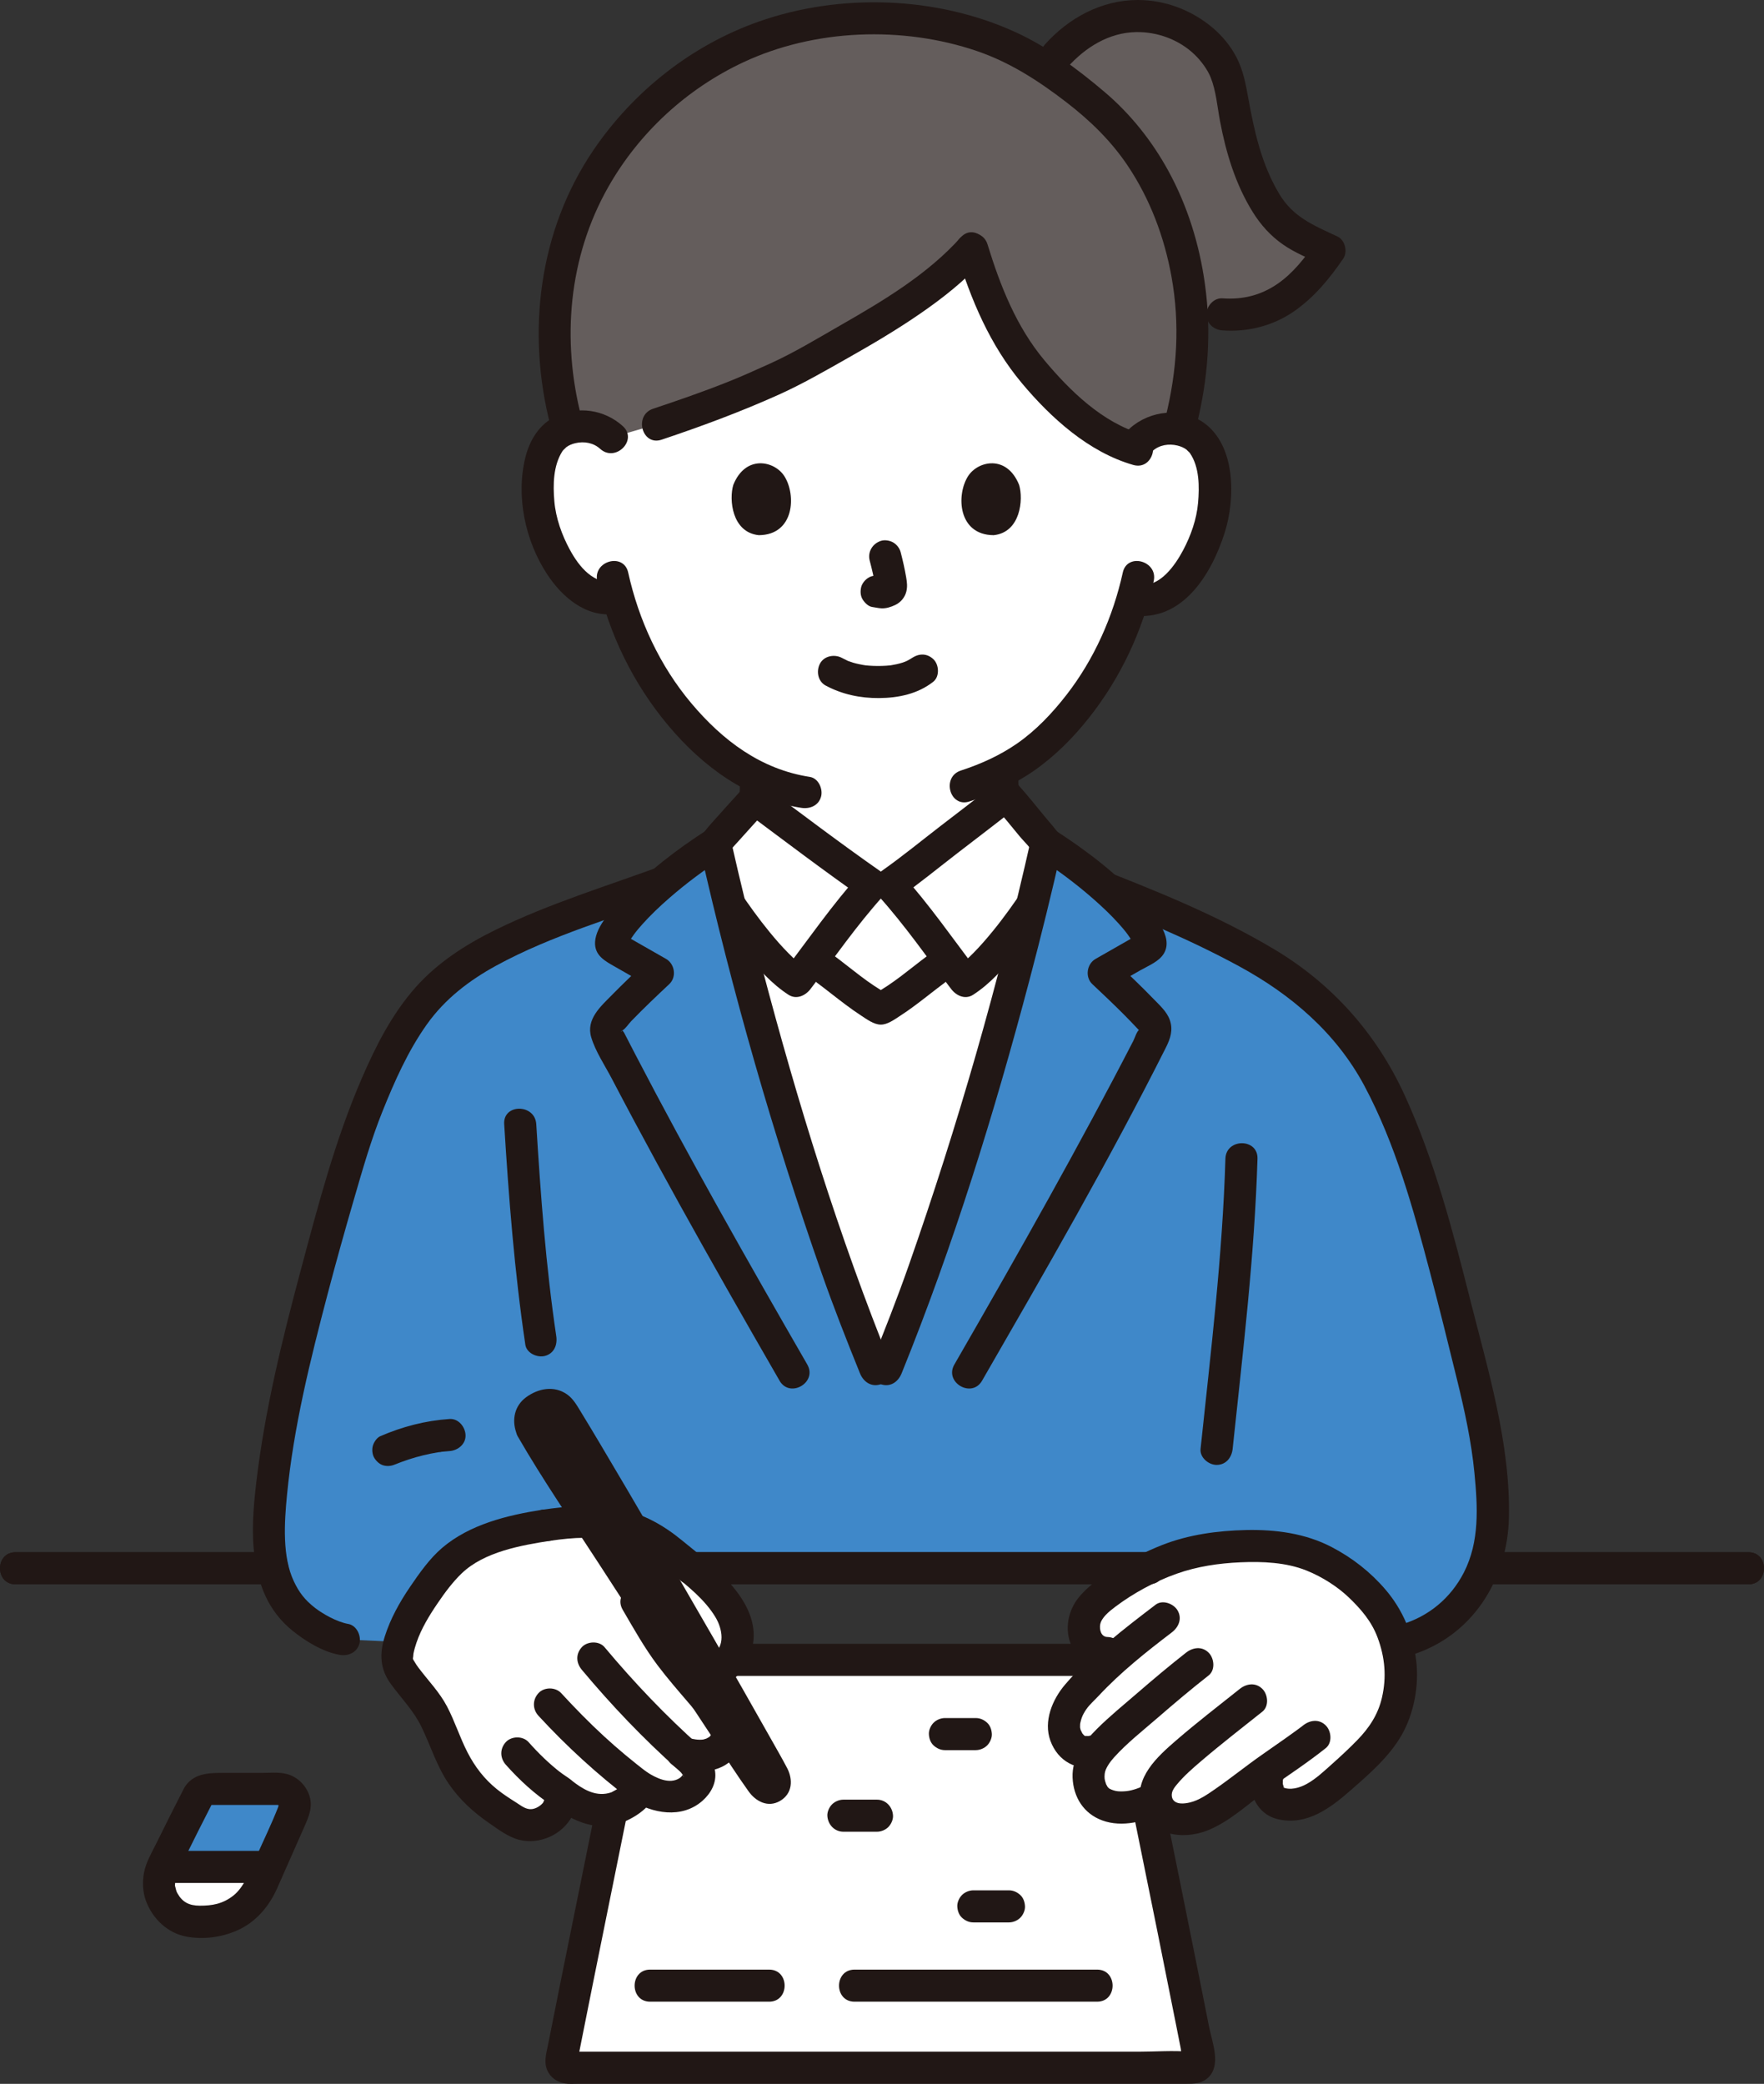 <?xml version="1.0" encoding="UTF-8"?><svg id="b" xmlns="http://www.w3.org/2000/svg" width="263.977" height="311.787" viewBox="0 0 263.977 311.787"><rect x="0" y="0" width="263.977" height="311.787" fill="#333333" stroke="none"/><defs><style>.e{fill:#fff;}.e,.f,.g,.h{stroke-width:0px;}.f{fill:#3f88c9;}.g{fill:#211715;}.h{fill:#645d5c;}</style></defs><g id="c"><g id="d"><path class="e" d="m88.125,309.373h-3.132c-.63,0-1.105-.57-.983-1.188,3.049-15.491,6.596-32.612,8.936-44.454,0,0,1.52-7.691,3.039-15.382h71.412c1.837,9.045,3.674,18.09,3.674,18.09,1.12,5.512,5.532,27.109,8.394,41.747.121.617-.353,1.186-.983,1.186h-90.357Z"/><path class="g" d="m90.632,263.094c-2.22,11.228-4.535,22.437-6.788,33.659-.603,3.005-1.204,6.011-1.798,9.018-.288,1.459-.79,2.947.027,4.331.63,1.068,1.724,1.599,2.928,1.672.514.031,1.041,0,1.556,0,8.844,0,17.688,0,26.532,0,13.044,0,26.088,0,39.132,0,8.405,0,16.81,0,25.215,0,1.244,0,2.415.008,3.41-.969,1.927-1.891.542-5.257.089-7.548-.496-2.513-.996-5.025-1.499-7.537-1.761-8.81-3.547-17.615-5.339-26.418-.237-1.166-.475-2.333-.712-3.499-.258-1.271-1.764-2.003-2.952-1.676-1.322.363-1.935,1.678-1.676,2.952,1.466,7.215,2.936,14.429,4.39,21.646.978,4.85,1.95,9.702,2.912,14.556.21,1.06.419,2.119.628,3.179.095.483.117,1.261.334,1.701l.065.334,1.396-1.52s-.01.002-.013,0c-.098-.058-.374.009-.484,0-2.487-.207-5.082,0-7.575,0-4.802,0-9.604,0-14.406,0h-37.717c-9.726,0-19.453,0-29.179,0h-3.235c-.238,0-.516-.04-.751,0-.037.006-.082-.01-.119,0-.002,0-.005,0-.007,0l1.418,1.407c.058-.296.117-.592.175-.889.147-.745.295-1.49.442-2.235,2.249-11.334,4.574-22.654,6.853-33.982.463-2.301.923-4.603,1.379-6.906.251-1.27-.362-2.591-1.676-2.952-1.18-.324-2.7.399-2.952,1.676h0Z"/><path class="g" d="m104.633,250.75h60.136c3.089,0,3.094-4.8,0-4.8h-60.136c-3.089,0-3.094,4.8,0,4.8h0Z"/><path class="g" d="m126.211,274.065h5.028c.615,0,1.262-.268,1.697-.703.416-.416.73-1.099.703-1.697-.058-1.3-1.055-2.4-2.4-2.4h-5.028c-.615,0-1.262.268-1.697.703-.416.416-.73,1.099-.703,1.697.058,1.3,1.055,2.4,2.4,2.4h0Z"/><path class="g" d="m127.877,299.494h36.301c3.089,0,3.094-4.8,0-4.8h-36.301c-3.089,0-3.094,4.8,0,4.8h0Z"/><path class="g" d="m97.288,299.494h17.811c3.089,0,3.094-4.8,0-4.8h-17.811c-3.089,0-3.094,4.8,0,4.8h0Z"/><path class="g" d="m145.655,287.633h5.333c.615,0,1.262-.268,1.697-.703.416-.416.73-1.099.703-1.697-.028-.621-.232-1.264-.703-1.697s-1.047-.703-1.697-.703h-5.333c-.615,0-1.262.268-1.697.703-.416.416-.73,1.099-.703,1.697.028.621.232,1.264.703,1.697s1.047.703,1.697.703h0Z"/><path class="g" d="m141.404,261.855h4.623c.615,0,1.262-.268,1.697-.703.416-.416.73-1.099.703-1.697-.028-.621-.232-1.264-.703-1.697s-1.047-.703-1.697-.703h-4.623c-.615,0-1.262.268-1.697.703-.416.416-.73,1.099-.703,1.697.028.621.232,1.264.703,1.697s1.047.703,1.697.703h0Z"/><path class="e" d="m170.791,65.773c1.285-1.236,3.011-1.695,4.486-1.637,3.211.127,4.57,1.884,5.154,2.915,1.743,3.077,1.647,8.735.456,12.231-.844,2.476-2.225,6.263-5.531,8.97-1.505,1.232-3.79,1.995-5.87,1.372-1.487,5.068-4.155,11.141-8.801,16.795-3.474,4.227-6.793,6.955-10.701,8.937.029,1.647-.009,2.393.083,4.03-2.761,2.152-15.82,12.238-16.893,12.984-.568.058-2.723,0-2.723,0-1.159-.805-15.529-11.38-17.403-12.783.086-1.433.075-2.19.082-3.322-4.287-2.083-8.131-5.399-11.786-9.847-4.724-5.749-7.403-11.933-8.876-17.052-2.039.52-4.237-.252-5.693-1.463-3.285-2.733-4.637-6.531-5.462-9.013-1.165-3.505-1.217-9.164.55-12.227.592-1.026,1.965-2.773,5.177-2.875,1.476-.047,3.198.426,4.473,1.672,0,0-10.018-39.715,41.649-39.715s37.63,40.026,37.63,40.026Z"/><path class="e" d="m131.01,204.847c-4.969-12.263-6.248-16.312-10.133-28.241-5.249-16.12-10.127-33.851-13.864-50.426,1.81-2.064,4.016-4.492,5.964-6.634,1.611,1.202,16.301,12.013,17.473,12.827h2.723c1.172-.814,16.629-12.761,17.387-13.362,1.893,2.076,4.254,5.176,6.043,7.157-.874,3.901-1.82,7.865-2.816,11.859-3.23,12.98-7.03,26.25-11.04,38.58-3.89,11.93-5.17,15.98-10.14,28.24h-1.599Z"/><path class="h" d="m145.468,37.212c-6.071,6.836-16.356,12.437-27.812,18.713-5.888,2.657-8.768,4.029-19.291,7.548l-6.853,1.989c-1.275-1.246-2.998-1.718-4.473-1.672-.796.025-1.48.152-2.065.343l-.28-1.065c-1.363-5.179-1.937-10.284-1.746-14.738.797-18.638,10.76-30.154,19.557-36.619,7.577-5.568,17.045-8.89,28.195-8.89,10.63,0,19.239,2.728,26.372,7.656,1.588,1.097,4.66,3.438,6.15,4.665,7.918,6.519,14.563,17.479,15.234,33.187.218,5.096-.357,9.287-1.72,14.738l-.299,1.196c-.356-.067-.742-.111-1.159-.128-1.922-.076-4.269.726-5.508,2.982-6.187-1.903-12.446-7.986-16.142-12.705-3.788-4.835-6.158-10.643-8.159-17.202"/><path class="g" d="m110.729,116.496c-.005,1.026-.02,2.051-.081,3.075-.039.658-.078,1.319-.15,1.974-.033.296-.042.35-.14.757-.043.184-.094.365-.152.544-.115.294-.131.353-.05.176-.219.547-.522,1.07-.851,1.557-.166.235-.194.273-.083.113-.11.129-.224.254-.343.374-.183.184-.375.358-.577.522.123-.088.067-.046-.169.127-.145.106-.291.209-.439.311-.29.199-.587.389-.889.57-.52.312-1.054.598-1.599.864-2.45,1.196-5.473,2.214-8.247,3.305-1.205.474-2.046,1.607-1.676,2.952.316,1.148,1.739,2.154,2.952,1.676,3.357-1.321,6.902-2.449,10.087-4.142,1.334-.709,2.665-1.576,3.768-2.613,1.177-1.107,1.966-2.521,2.555-4.007.985-2.487.872-5.491.886-8.137.007-1.297-1.108-2.4-2.4-2.4-1.307,0-2.393,1.098-2.4,2.4h0Z"/><path class="g" d="m147.596,116.496c.014,2.646-.099,5.65.886,8.137.589,1.486,1.377,2.9,2.555,4.007,1.103,1.037,2.434,1.904,3.768,2.613,3.185,1.693,6.73,2.821,10.087,4.142,1.206.475,2.635-.521,2.952-1.676.374-1.362-.465-2.476-1.676-2.952-2.766-1.089-5.808-2.115-8.247-3.305-.545-.266-1.08-.552-1.599-.864-.302-.181-.598-.371-.889-.57-.148-.101-.295-.205-.439-.311-.236-.173-.293-.215-.169-.127-.202-.163-.395-.337-.577-.522-.119-.12-.233-.245-.343-.374.11.16.083.123-.083-.113-.328-.485-.635-1.01-.851-1.557.081.177.065.118-.05-.176-.058-.179-.109-.361-.152-.544-.098-.407-.107-.461-.14-.757-.073-.655-.111-1.316-.15-1.974-.061-1.025-.075-2.049-.081-3.075-.007-1.297-1.098-2.4-2.4-2.4s-2.407,1.098-2.4,2.4h0Z"/><path class="h" d="m175.924,47.095l7.017-.058c7.553.64,12.305-4.099,16.01-9.571-5.116-2.402-7.575-3.13-10.515-8.933-2.857-5.639-3.22-9.494-4.417-15.735-1.806-9.414-16.244-15.551-25.969-4.425l-3.228,4.817"/><path class="g" d="m143.771,35.515c-4.971,5.538-11.525,9.444-17.92,13.111-3.496,2.004-7.005,4.142-10.678,5.802-1.12.506-2.24,1.011-3.367,1.503-1.136.496-1.693.731-2.945,1.231-3.662,1.464-7.395,2.745-11.133,3.997-2.914.976-1.665,5.613,1.276,4.629,5.945-1.991,11.792-4.155,17.511-6.727,3.574-1.607,6.971-3.575,10.381-5.504,3.677-2.08,7.325-4.229,10.804-6.63,3.404-2.349,6.697-4.931,9.466-8.017,2.058-2.293-1.325-5.699-3.394-3.394h0Z"/><path class="g" d="m143.154,37.85c2.164,7.047,4.991,13.775,9.759,19.473,4.361,5.212,10.011,10.332,16.678,12.243,2.975.853,4.245-3.777,1.276-4.629-5.861-1.68-10.744-6.45-14.56-11.009-4.21-5.031-6.619-11.15-8.525-17.355-.904-2.944-5.539-1.689-4.629,1.276h0Z"/><path class="g" d="m89.376,86.933c1.762,7.972,5.43,15.439,10.687,21.686,5.143,6.112,11.81,11.011,19.854,12.251,1.279.197,2.581-.325,2.952-1.676.312-1.137-.388-2.754-1.676-2.952-7.33-1.13-13.051-5.449-17.736-11.017-4.725-5.615-7.874-12.425-9.453-19.568-.666-3.015-5.295-1.739-4.629,1.276h0Z"/><path class="g" d="m168.024,85.657c-1.465,6.628-4.276,12.972-8.455,18.345-2.097,2.696-4.528,5.272-7.344,7.227-2.597,1.803-5.442,3.083-8.438,4.062-2.924.955-1.672,5.592,1.276,4.629,3.369-1.101,6.663-2.518,9.584-4.546,3.181-2.208,5.918-4.946,8.315-7.977,4.732-5.982,8.043-13.016,9.689-20.463.665-3.01-3.961-4.296-4.629-1.276h0Z"/><path class="g" d="m172.488,67.47c1.012-.904,2.428-1.124,3.725-.803.516.128.993.327,1.415.66-.205-.161.284.298.279.293.484.519-.192-.336.167.187,1.428,2.075,1.421,5.027,1.212,7.435-.212,2.448-1.082,4.91-2.231,7.074-1.158,2.182-3.429,5.527-6.334,5.135-1.283-.173-2.576.308-2.952,1.676-.307,1.118.383,2.778,1.676,2.952,7.486,1.01,11.815-6.107,13.804-12.307,1.628-5.074,1.726-13.062-3.092-16.509-3.346-2.395-8.075-1.857-11.064.812-2.309,2.062,1.095,5.447,3.394,3.394h0Z"/><path class="g" d="m93.209,63.765c-2.741-2.486-6.714-3.072-10.065-1.462-2.436,1.17-3.874,3.547-4.513,6.099-1.461,5.835-.039,12.511,3.24,17.51,2.237,3.41,5.807,6.5,10.162,5.948,1.286-.163,2.4-.986,2.4-2.4,0-1.17-1.105-2.564-2.4-2.4-3.217.408-5.358-2.238-6.758-4.811-1.192-2.19-2.099-4.729-2.316-7.221s-.179-5.358,1.209-7.527c.093-.133.069-.107-.073.077.07-.088.144-.172.221-.254.062-.061.544-.511.362-.371.427-.327.903-.522,1.422-.644,1.312-.31,2.705-.065,3.714.85,2.283,2.071,5.688-1.313,3.394-3.394h0Z"/><path class="g" d="m123.57,102.58c2.482,1.322,5.159,1.884,7.971,1.866,2.909-.019,5.801-.62,8.118-2.441.992-.78.877-2.589,0-3.394-1.052-.966-2.336-.832-3.394,0,.743-.584.248-.192.056-.068-.156.101-.317.194-.481.281-.203.107-.791.285-.086.066-.224.069-.44.171-.664.243-.607.197-1.228.323-1.857.427.35-.058.17-.022-.076.003-.182.018-.365.034-.547.045-.439.029-.88.04-1.32.037-.394-.002-.788-.016-1.182-.043-.181-.012-.361-.027-.541-.045-.098-.01-.755-.134-.161-.016-.584-.116-1.163-.216-1.735-.388-.243-.073-.48-.161-.72-.244-.577-.2.442.219-.079-.03-.297-.142-.591-.289-.882-.444-1.108-.59-2.662-.316-3.284.861-.588,1.113-.322,2.653.861,3.284h0Z"/><path class="g" d="m130.148,83.878c.339,1.305.665,2.63.859,3.965l-.086-.638c.023.183.033.363.015.547l.086-.638c-.013.085-.031.165-.06.246l.242-.573c-.025.057-.051.106-.086.158l.375-.486c-.04.049-.079.088-.128.128l.486-.375c-.099.064-.204.116-.311.166l.573-.242c-.171.072-.341.125-.525.154l.638-.086c-.166.02-.327.018-.493,0l.638.086c-.186-.026-.368-.072-.554-.097-.319-.1-.638-.114-.957-.043-.319.014-.617.109-.892.285-.498.291-.973.862-1.103,1.434-.14.614-.11,1.304.242,1.849.312.485.834,1.021,1.434,1.103.457.062.9.178,1.365.198.73.032,1.405-.195,2.055-.497.812-.376,1.451-1.13,1.666-2.005.183-.748.107-1.37-.019-2.119-.214-1.277-.507-2.543-.832-3.796-.151-.579-.589-1.134-1.103-1.434s-1.273-.429-1.849-.242c-1.252.405-2.015,1.65-1.676,2.952h0Z"/><path class="g" d="m109.736,72.551c-.656,2.152-.229,7.102,3.813,7.523,5.341-.032,5.625-6.017,3.827-8.831-1.472-2.304-5.801-3.262-7.64,1.308Z"/><path class="g" d="m152.508,72.552c.657,2.152.229,7.102-3.812,7.523-5.341-.032-5.626-6.017-3.828-8.831,1.472-2.304,5.801-3.262,7.64,1.308Z"/><path class="g" d="m159.747,10.07c2.686-3.017,6.237-5.193,10.244-5.267,3.255-.06,6.476,1.152,8.783,3.371,1.009.97,1.949,2.289,2.39,3.387.824,2.051.997,4.391,1.405,6.55.9,4.766,2.322,9.472,4.904,13.622,1.192,1.915,2.657,3.548,4.507,4.841,1.77,1.237,3.813,2.054,5.759,2.965l-.861-3.284c-1.572,2.304-3.38,4.621-5.701,6.216-2.502,1.719-5.218,2.385-8.237,2.166-1.294-.094-2.4,1.17-2.4,2.4,0,1.377,1.102,2.306,2.4,2.4,3.765.273,7.539-.673,10.659-2.821,3.033-2.089,5.363-4.918,7.423-7.938.684-1.003.256-2.761-.861-3.284-3.647-1.706-6.648-2.909-8.728-6.384-2.647-4.423-3.717-9.301-4.629-14.309-.394-2.164-.762-4.208-1.794-6.175-.847-1.616-2.058-3.104-3.443-4.289C178.433,1.553,174.426.007,170.286,0c-5.429-.009-10.376,2.681-13.933,6.675-2.048,2.3,1.335,5.707,3.394,3.394h0Z"/><path class="g" d="m179.05,63.706c1.741-7.037,2.259-13.974,1.269-21.167-.816-5.933-2.609-11.728-5.489-16.991-2.414-4.413-5.628-8.468-9.465-11.728-4.103-3.487-8.557-6.804-13.474-9.043-11.789-5.369-26.189-5.839-38.388-1.532-10.018,3.537-18.722,10.427-24.687,19.2-8.207,12.07-10.054,27.278-6.437,41.262.773,2.988,5.404,1.722,4.629-1.276-2.994-11.573-1.931-23.977,4.021-34.461,4.645-8.182,11.791-14.705,20.185-18.643,10.679-5.009,23.861-5.48,34.987-1.687,4.957,1.69,9.261,4.486,13.383,7.661,3.533,2.722,6.704,5.795,9.192,9.516,3.342,4.999,5.459,10.654,6.53,16.558,1.289,7.102.841,14.079-.884,21.055-.742,2.999,3.886,4.278,4.629,1.276h0Z"/><path class="e" d="m112.977,119.546c-1.834,2.017-3.898,4.288-5.644,6.27-1.028,1.167-1.784,3.309-1.199,4.854.671,1.313,8.085,12.966,13.078,16.101,1.578-2.06,8.112-10.951,11.238-14.398-1.172-.814-15.862-11.625-17.473-12.827Z"/><path class="e" d="m150.56,119.01c1.784,1.957,3.984,4.823,5.73,6.805,1.028,1.167,1.784,3.309,1.199,4.854-.671,1.313-8.085,12.966-13.078,16.101-1.578-2.06-8.112-10.951-11.238-14.398,1.172-.814,16.629-12.761,17.387-13.362Z"/><path class="g" d="m111.28,117.848c-1.605,1.765-3.21,3.529-4.795,5.312-1.382,1.554-2.517,3.077-2.842,5.185-.414,2.68.949,4.512,2.335,6.607,1.747,2.64,3.61,5.21,5.607,7.667,1.871,2.303,3.902,4.603,6.416,6.223,1.186.764,2.525.132,3.284-.861,3.565-4.667,6.928-9.543,10.863-13.912,1.096-1.217.82-2.856-.486-3.769-5.916-4.136-11.686-8.513-17.473-12.827-1.04-.775-2.681-.17-3.284.861-.716,1.224-.181,2.507.861,3.284,5.787,4.314,11.557,8.691,17.473,12.827l-.486-3.769c-4.207,4.672-7.802,9.893-11.613,14.884l3.284-.861c-.804-.518-1.527-1.167-2.404-2.048-1.003-1.007-1.938-2.08-2.839-3.178-1.657-2.02-3.182-4.149-4.639-6.316-.547-.813-1.085-1.633-1.603-2.465-.164-.263-.326-.527-.483-.793-.06-.102-.148-.215-.188-.327-.082-.233.072.256.069.113-.033-1.627,1.117-2.654,2.129-3.785,1.395-1.559,2.802-3.107,4.209-4.655,2.074-2.281-1.311-5.686-3.394-3.394Z"/><path class="g" d="m148.863,120.707c1.279,1.417,2.475,2.904,3.687,4.378.92,1.12,2.381,2.338,2.676,3.828.068.343.084.45.048.801.026-.257.122-.258.044-.075-.105.247-.281.481-.421.71-.514.842-1.054,1.669-1.601,2.489-1.491,2.234-3.052,4.429-4.751,6.51-.902,1.104-1.837,2.184-2.839,3.199-.923.935-1.646,1.596-2.505,2.15l3.284.861c-3.812-4.99-7.406-10.212-11.613-14.884l-.486,3.769c3.067-2.155,5.985-4.554,8.953-6.841s5.972-4.566,8.92-6.896c1.018-.804.841-2.553,0-3.394-1.005-1.005-2.374-.806-3.394,0-2.92,2.308-5.201,4.029-8.157,6.306-2.899,2.234-5.749,4.576-8.744,6.68-1.303.916-1.583,2.55-.486,3.769,3.935,4.369,7.298,9.245,10.863,13.912.76.995,2.085,1.633,3.284.861,2.601-1.677,4.692-4.079,6.616-6.471,1.993-2.477,3.858-5.06,5.603-7.717,1.473-2.244,2.711-4.153,2.013-7.017-.524-2.151-2.014-3.654-3.379-5.302-1.395-1.684-2.752-3.399-4.218-5.023-2.074-2.298-5.46,1.105-3.394,3.394Z"/><path class="g" d="m138.886,142.933c-2.749,2.045-5.225,4.257-8.284,5.9h2.423c-3.059-1.642-5.535-3.855-8.283-5.9-1.041-.774-2.68-.17-3.284.861-.716,1.223-.182,2.508.861,3.284,1.375,1.023,2.738,2.132,4.231,3.246.738.551,1.487,1.088,2.259,1.59.858.558,1.95,1.391,3.005,1.391,1.019,0,2.053-.778,2.885-1.313.774-.498,1.523-1.032,2.261-1.58,1.532-1.139,2.936-2.283,4.349-3.333,1.038-.772,1.567-2.077.861-3.284-.599-1.024-2.238-1.639-3.284-.861h0Z"/><path class="f" d="m132.608,204.846c4.97-12.26,6.25-16.31,10.14-28.24,4.01-12.33,7.81-25.6,11.04-38.58.99-3.97,1.93-7.91,2.8-11.79,2.37,1.52,5.64,3.87,8.59,6.45.048.042.096.084.144.125,8.759,3.218,19.095,8.276,24.151,11.292,6.57,3.93,10.546,7.867,14.626,13.587,2.48,3.47,5.611,10.5,7.5,16.111,3.292,9.779,5.448,18.634,8.5,30.944,1.725,6.958,2.927,12.258,3.287,20.588.44,10.12-4.875,17.72-13.095,20.06l-17.472,3.583-20.891-14.43c-17.4.02-50.024.04-67.774.06l-36.052,11.452-16.635-.771c-.357-.053-.674-.123-1.123-.298-7.184-2.807-10.494-7.625-10.056-17.742.361-8.334,2.91-20.331,4.205-25.564,3.269-13.202,5.388-20.263,8.167-29.75,1.179-4.025,4.491-12.02,6.827-16.188,4.216-7.521,8.722-10.938,15.556-14.389,3.23-1.631,11.444-4.924,23.042-8.903l1.104-.409c2.749-2.327,5.664-4.413,7.843-5.809,3.729,16.559,8.601,34.267,13.844,50.368,3.885,11.929,5.164,15.978,10.133,28.241h1.599Z"/><path class="g" d="m59.32,219.037c.239-.103.195-.085-.133.054.099-.041.198-.081.297-.121.175-.07.35-.138.526-.204.38-.143.763-.277,1.149-.403.721-.235,1.45-.442,2.187-.621.72-.175,1.447-.324,2.178-.443.198-.032.417-.039.61-.092-.648.178-.228.031-.037.009.389-.045.779-.079,1.17-.105,1.25-.084,2.461-1.044,2.4-2.4-.055-1.228-1.058-2.49-2.4-2.4-3.6.241-7.067,1.149-10.37,2.58-.514.223-.962.921-1.103,1.434-.158.574-.087,1.339.242,1.849.33.512.822.964,1.434,1.103.671.153,1.224.029,1.849-.242h0Z"/><path class="g" d="m75.45,168.195c.684,11.036,1.537,22.058,3.165,33,.191,1.283,1.811,1.99,2.952,1.676,1.374-.378,1.868-1.665,1.676-2.952-1.564-10.514-2.336-21.121-2.993-31.724-.19-3.069-4.992-3.09-4.8,0h0Z"/><path class="g" d="m183.379,173.365c-.435,14.552-2.194,28.952-3.718,43.415-.136,1.291,1.2,2.4,2.4,2.4,1.411,0,2.264-1.105,2.4-2.4,1.524-14.463,3.282-28.863,3.718-43.415.092-3.09-4.708-3.087-4.8,0h0Z"/><path class="g" d="m210.929,247.709c9.26-2.723,14.677-11.244,14.876-20.67.232-11.013-3.112-21.964-5.783-32.529-2.62-10.366-5.34-20.837-9.794-30.592-4.208-9.215-10.829-16.684-19.544-21.885-8.783-5.242-18.321-9.009-27.819-12.711-1.208-.471-2.634.518-2.952,1.676-.373,1.359.464,2.48,1.676,2.952,8.132,3.169,16.153,6.447,23.837,10.621,7.8,4.237,14.542,9.997,18.767,17.922,4.635,8.693,7.293,18.356,9.794,27.835,1.407,5.334,2.726,10.692,4.042,16.049,1.138,4.629,2.158,9.282,2.618,14.034.486,5.027.792,10.244-1.587,14.876-1.966,3.828-5.278,6.58-9.407,7.794-2.957.87-1.699,5.503,1.276,4.629h0Z"/><path class="g" d="m52.106,242.974c-1.707-.302-3.827-1.511-4.987-2.418-1.496-1.171-2.353-2.278-3.148-3.962-1.742-3.692-1.43-8.718-1.024-12.899.988-10.184,3.481-20.189,6.075-30.061,1.255-4.775,2.587-9.528,3.965-14.268,1.286-4.421,2.536-8.822,4.256-13.099,1.809-4.501,3.818-9.032,6.639-13.002,2.709-3.812,6.349-6.593,10.423-8.814,8.26-4.503,17.58-7.151,26.593-10.487,1.215-.45,2.041-1.626,1.676-2.952-.321-1.169-1.731-2.128-2.952-1.676-8.52,3.153-17.343,5.794-25.516,9.813-4.395,2.162-8.615,4.863-11.888,8.551-3.542,3.991-5.948,8.729-8.055,13.589-4.009,9.247-6.561,19.06-9.162,28.778-2.798,10.455-5.383,20.981-6.651,31.748-.663,5.634-1.047,11.66,1.363,16.955.91,1.998,2.308,3.797,4.012,5.179,1.976,1.603,4.572,3.205,7.105,3.652,1.275.225,2.586-.344,2.952-1.676.319-1.159-.393-2.725-1.676-2.952h0Z"/><path class="f" d="m118.737,205.375c-9.282-16.087-19.323-33.83-27.712-50.234-.185-.362-.344-.758-.329-1.168.018-.491.261-.962.589-1.318,2.266-2.466,4.746-4.832,7.176-7.109-2.153-1.229-4.305-2.457-6.458-3.686-.239-.136-.5-.301-.567-.574-.059-.239.049-.484.156-.705,2.395-4.937,10.676-11.29,15.442-14.342,3.729,16.559,8.601,34.267,13.844,50.368,3.885,11.929,5.164,15.978,10.133,28.241"/><path class="f" d="m132.608,204.846c4.97-12.26,6.25-16.31,10.14-28.24,4.01-12.33,7.81-25.6,11.04-38.58.99-3.97,1.93-7.91,2.8-11.79,2.37,1.52,5.64,3.87,8.59,6.45,2.98,2.59,5.65,5.42,6.85,7.89.11.22.22.47.16.71-.07.27-.33.44-.57.57-2.15,1.23-4.3,2.46-6.46,3.69,2.43,2.28,4.91,4.64,7.18,7.11.33.36.57.83.59,1.32.01.41-.15.8-.33,1.16-8.39,16.41-18.43,34.15-27.71,50.24"/><path class="g" d="m120.809,204.163c-8.839-15.322-17.577-30.715-25.74-46.41-.558-1.073-1.113-2.147-1.665-3.223-.08-.156-.569-.734-.324-.442.185.221-.454.371.064.087.462-.254.941-1.003,1.321-1.396,1.841-1.903,3.762-3.727,5.693-5.538,1.124-1.055.825-3.021-.486-3.769-1.148-.655-2.296-1.311-3.444-1.966-.574-.328-1.148-.655-1.722-.983-.287-.164-.574-.328-.861-.491-.524-.347-.57-.333-.137.041l.328,1.211c-.026.603.214-.221.353-.45.204-.336.423-.664.653-.983.387-.536.816-1.04,1.257-1.533,1.247-1.398,2.612-2.689,4.022-3.919,2.552-2.227,5.277-4.256,8.124-6.089l-3.526-1.434c4.866,21.561,10.979,42.897,18.291,63.758,1.754,5.004,3.697,9.937,5.686,14.851.486,1.201,1.599,2.048,2.952,1.676,1.139-.313,2.166-1.744,1.676-2.952-7.82-19.316-13.993-39.326-19.295-59.468-1.672-6.352-3.236-12.733-4.682-19.141-.333-1.473-2.261-2.249-3.526-1.434-4.486,2.889-8.871,6.226-12.532,10.121-1.563,1.663-4.101,4.216-4.238,6.639-.116,2.046,1.498,2.868,3.032,3.743,1.722.983,3.444,1.966,5.166,2.949l-.486-3.769c-1.755,1.646-3.502,3.303-5.188,5.02-1.697,1.728-3.91,3.643-3.097,6.343.642,2.133,2.05,4.21,3.08,6.181,1.107,2.117,2.224,4.229,3.351,6.336,4.49,8.396,9.121,16.716,13.818,24.997,2.627,4.631,5.276,9.25,7.936,13.861,1.543,2.675,5.693.261,4.145-2.423h0Z"/><path class="g" d="m134.923,205.484c7.752-19.14,13.881-38.959,19.152-58.914,1.726-6.536,3.345-13.101,4.828-19.696l-3.526,1.434c2.84,1.833,5.556,3.853,8.104,6.075,1.382,1.205,2.722,2.465,3.949,3.829.459.51.907,1.031,1.311,1.586.22.303.429.614.626.932.104.168.443,1.053.421.556l.328-1.211c.43-.379.384-.394-.139-.045-.287.164-.573.328-.86.492-.574.328-1.147.656-1.721.984-1.149.657-2.299,1.313-3.449,1.968-1.312.747-1.609,2.715-.486,3.769,1.618,1.52,3.231,3.046,4.795,4.621.702.707,1.39,1.427,2.074,2.153.578.613.34.384.229.235-.195-.263.219-.404-.136-.127-.335.262-.617,1.202-.825,1.606-2.009,3.896-4.058,7.772-6.135,11.631-4.292,7.974-8.705,15.883-13.176,23.757-2.474,4.357-4.968,8.704-7.471,13.045-1.546,2.681,2.6,5.101,4.145,2.423,9.471-16.425,18.982-32.896,27.505-49.839.673-1.338,1.114-2.643.598-4.119-.444-1.271-1.532-2.227-2.446-3.172-1.863-1.928-3.809-3.773-5.763-5.608l-.486,3.769c1.437-.819,2.874-1.639,4.31-2.46,1.197-.684,2.802-1.293,3.519-2.542,1.438-2.506-1.545-5.713-3.088-7.477-3.762-4.301-8.526-7.887-13.31-10.976-1.263-.816-3.195-.038-3.526,1.434-4.848,21.563-10.976,42.904-18.292,63.761-1.755,5.003-3.698,9.936-5.688,14.849-.487,1.202.53,2.637,1.676,2.952,1.372.377,2.464-.47,2.952-1.676h0Z"/><path class="g" d="m101.238,237.043c18.914,0,37.828,0,56.742,0,4.892,0,9.783,0,14.675,0,3.089,0,3.094-4.8,0-4.8-18.963,0-37.926,0-56.888,0-4.843,0-9.685,0-14.528,0-3.089,0-3.094,4.8,0,4.8h0Z"/><path class="g" d="m2.318,237.047h38.5c3.089,0,3.094-4.8,0-4.8H2.318c-3.089,0-3.094,4.8,0,4.8h0Z"/><path class="g" d="m221.968,237.047h39.69c3.089,0,3.094-4.8,0-4.8h-39.69c-3.089,0-3.094,4.8,0,4.8h0Z"/><path class="g" d="m2.318,237.047h38.5c3.089,0,3.094-4.8,0-4.8H2.318c-3.089,0-3.094,4.8,0,4.8h0Z"/><path class="g" d="m221.968,237.047h39.69c3.089,0,3.094-4.8,0-4.8h-39.69c-3.089,0-3.094,4.8,0,4.8h0Z"/><path class="e" d="m81.736,228.214c6.501-.994,12.799-.923,18.324,3.705,3.26,2.731,9.368,6.994,10.255,11.764.353,1.899-.601,4.984-2.621,6.109l-4.572,13.246c1.643,1.496,1.904,2.687,1.144,3.766-1.025,1.457-2.37,2.012-4.161,1.984s-3.006-.583-4.5-1.563c.618,1.229-2.778,3.088-3.666,3.326-3.296.883-5.677-.525-8.119-2.481,1.025,2.96-3.279,6.483-6.7,4.377-3.503-2.157-6.033-3.896-8.107-7.087-2.014-3.098-2.953-6.525-4.182-8.812-1.95-3.856-5.773-6.301-5.423-8.844.521-4.713,4.985-10.753,7.559-13.554,3.321-3.615,10.109-5.224,14.77-5.937"/><path class="g" d="m117.778,264.513c-.781-1.488-1.627-2.945-2.451-4.41-5.647-10.041-11.423-20.011-17.224-29.963-2.751-4.721-5.511-9.436-8.308-14.13-.961-1.613-1.925-3.224-2.906-4.824-.574-.936-1.111-1.909-2.029-2.556-1.933-1.362-4.325-.905-6.141.437-1.716,1.268-2.124,3.314-1.49,5.204.055.219.131.441.262.666,3.756,6.508,8.059,12.743,12.142,19.046,5.775,8.914,11.573,17.814,17.436,26.67,1.634,2.469,3.236,4.972,4.959,7.38,1.077,1.505,2.897,2.468,4.691,1.431,1.887-1.091,1.976-3.205,1.06-4.951Z"/><path class="g" d="m82.374,230.529c3.341-.5,6.858-.725,10.159.135,3.195.833,5.58,2.753,8.09,4.789,2.326,1.887,4.849,3.884,6.422,6.476,1.053,1.735,1.612,4.459-.563,5.791-2.63,1.61-.222,5.764,2.423,4.145,2.522-1.544,4.048-4.716,3.873-7.661-.183-3.075-2.081-5.769-4.112-7.951-1.994-2.142-4.332-3.911-6.587-5.763-2.733-2.244-5.72-3.958-9.219-4.673-3.915-.8-7.841-.502-11.761.084-1.283.192-1.99,1.81-1.676,2.952.377,1.374,1.665,1.869,2.952,1.676h0Z"/><path class="g" d="m75.697,264.046c2.045,2.3,4.335,4.402,6.911,6.098,1.051.692,2.7.243,3.284-.861.635-1.202.261-2.545-.861-3.284-.539-.355-1.064-.731-1.576-1.124l.486.375c-1.765-1.367-3.367-2.931-4.849-4.598-.837-.941-2.552-.917-3.394,0-.922,1.004-.892,2.39,0,3.394h0Z"/><path class="g" d="m80.581,256.718c4.248,4.605,8.818,8.795,13.812,12.58,1.005.761,2.728.192,3.284-.861.668-1.265.211-2.471-.861-3.284-.158-.119-.315-.239-.472-.359-.101-.077-.424-.327-.164-.125-.304-.236-.606-.473-.907-.712-.559-.445-1.114-.896-1.663-1.353-1.104-.92-2.185-1.866-3.242-2.839-2.227-2.049-4.34-4.217-6.392-6.441-.853-.925-2.541-.929-3.394,0-.909.99-.91,2.407,0,3.394h0Z"/><path class="g" d="m87.071,249.841c4.449,5.319,9.176,10.28,14.353,14.895.937.835,2.483.993,3.394,0,.838-.913,1.001-2.502,0-3.394-5.177-4.615-9.903-9.576-14.353-14.895-.809-.967-2.57-.897-3.394,0-.944,1.028-.863,2.363,0,3.394h0Z"/><path class="g" d="m81.098,225.9c-5.205.81-10.806,2.188-14.909,5.674-1.9,1.614-3.441,3.823-4.835,5.868-1.555,2.282-2.933,4.755-3.769,7.397-.826,2.609-.729,4.882.911,7.129,1.563,2.142,3.394,3.973,4.565,6.387,1.385,2.852,2.29,5.899,4.096,8.542,1.631,2.386,3.694,4.26,6.064,5.894,1.359.937,2.869,2.089,4.495,2.49,1.547.382,3.138.18,4.579-.469,2.778-1.25,4.735-4.319,3.839-7.38l-4.011,2.335c3.056,2.418,6.653,4.351,10.651,3.033,2.34-.771,6.221-3.248,5.145-6.213l-3.526,2.71c3.203,2.057,7.645,2.872,10.738.129,1.266-1.123,2.118-2.68,1.879-4.399-.262-1.882-1.646-3.294-3.077-4.421l-2.335,4.011c2.785.754,6.158.703,8.234-1.609,1.565-1.744,2.018-4.322.803-6.387-1.094-1.859-2.724-3.515-4.123-5.146-1.306-1.523-2.652-3.012-3.868-4.609-2.018-2.651-3.638-5.56-5.314-8.432-1.556-2.667-5.706-.254-4.145,2.423,1.648,2.825,3.244,5.683,5.214,8.301,1.49,1.98,3.107,3.832,4.718,5.712.839.978,1.674,1.959,2.481,2.964.055.069.634.821.322.403.126.168.255.336.372.511.088.131.172.264.257.397.09.172.07.115-.059-.169.038.11.068.222.09.335-.034-.318-.046-.385-.037-.199.005.09.004.18-.002.27.29-.543-.044.102-.109.271.259-.676-.275.326-.057.042.235-.307-.564.479-.093.12-.093.071-.787.396-.494.291.01-.004-.66.182-.432.143-.838.143-1.679-.043-2.483-.26-2.148-.581-4.306,2.458-2.335,4.011.486.383.996.769,1.399,1.242.128.151.449.582.391.574-.165-.022.014-.389-.008-.463.058.199-.173.233.001.04-.21.232-.358.476-.632.654-1.529.99-3.551-.046-4.873-.895-1.689-1.085-4.242.736-3.526,2.71l-.011-.319c.253-.704.294-.909.121-.613.005.004.033-.012-.059.04-.296.167-.312.297-.67.529-.363.236-.742.433-1.122.639-.233.127-.206.083.021.006-.161.055-.316.102-.483.143-2.108.523-3.979-.655-5.571-1.915-1.743-1.379-4.747-.178-4.011,2.335.097.333.131.243.01.57.115-.309-.333.559-.207.391-.408.54-1.114.943-1.708,1.01-.892.101-1.58-.491-2.326-.963-.994-.629-1.992-1.27-2.909-2.009-1.894-1.526-3.303-3.367-4.412-5.525-1.143-2.225-1.889-4.631-3.05-6.846-1.129-2.154-2.807-3.858-4.257-5.781-.233-.309-.453-.636-.644-.974-.142-.251-.183-.187-.234-.593.048.38.078-.45.105-.585.108-.548.268-1.089.448-1.618.719-2.117,1.925-4.084,3.178-5.923,1.067-1.567,2.233-3.152,3.607-4.467,3.36-3.218,8.849-4.182,13.268-4.869,1.282-.199,1.992-1.805,1.676-2.952-.376-1.368-1.667-1.876-2.952-1.676h0Z"/><path class="e" d="m182.377,270.215c-.56.372-1.12.721-1.665,1.029-1.26.712-4.127,1.542-5.941.504-1.123-.643-1.707-1.702-1.809-2.812-.102.06-.158.093-.158.093-2.436,1.434-6.365,2.153-8.546.244-1.269-1.111-2.037-4.147-.513-6.348.208-.373.498-.776.856-1.204-1.268.497-3.64,1.146-5.009-1.705-.905-1.887-.107-4.808,2.167-6.992.859-.824,2.639-2.932,4.401-4.477.378-.329.762-.656,1.147-.979l-1.6-.238c-1.177.071-2.606-1.018-3.191-2.144-.494-.951-.355-2.446-.011-3.38.802-2.177,4.49-4.562,8.3-6.576,4.072-2.153,6.97-3.007,11.256-3.604,4.039-.398,6.821-.477,10.865.171,3.658.586,6.233,2.287,8.856,4.033,1.582,1.053,4.95,4.639,5.777,6.4,1.493,3.178,2.279,6.138,2.053,9.02-.376,4.785-1.603,7.479-4.591,10.59-1.739,1.81-4.768,4.57-6.728,6.121-2.749,2.175-5.386,2.458-7.305,1.635-1.544-.662-1.717-3.571-1.096-4.723,0,0,.059-.109.118-.218l-.056.039c-.615.431-1.154.807-1.554,1.09-1.406.996-3.722,2.905-6.023,4.431Z"/><path class="g" d="m177.478,247.28c-2.466,1.934-4.864,3.948-7.234,5.997-2.048,1.771-4.166,3.487-6.086,5.398-1.975,1.965-3.769,4.352-3.65,7.283s1.653,5.402,4.457,6.421c2.925,1.064,6.435.211,9.052-1.278,2.684-1.528.269-5.676-2.423-4.145-.891.507-2.096.937-3.016,1.036-.606.065-1.225.053-1.572-.02-.519-.108-.909-.304-1.049-.397-.101-.089-.196-.186-.283-.289.157.199.155.179-.005-.06-.19-.455,0,.131-.158-.323-.217-.628-.26-.833-.197-1.508.075-.804.846-1.84,1.394-2.447,1.955-2.162,4.283-3.985,6.482-5.89,2.517-2.181,5.061-4.33,7.683-6.385,1.021-.801.839-2.555,0-3.394-1.008-1.008-2.371-.803-3.394,0h0Z"/><path class="g" d="m162.962,259.725c-.575.12.479.039-.131.026-.111-.002-.709-.063-.172.04-.057-.011-.603-.113-.323-.068.072.012-.076-.046-.107-.074-.035-.032-.342-.403-.246-.269-.048-.067-.379-.843-.244-.421-.031-.097-.143-.73-.096-.281-.022-.205-.016-.412-.009-.617.014-.167.008-.168-.019-.002l.049-.261c.055-.268.127-.537.22-.794.142-.392.392-.853.692-1.28.513-.73,1.213-1.328,1.821-1.98,3.329-3.572,7.092-6.551,10.965-9.507,1.029-.785,1.572-2.067.861-3.284-.592-1.013-2.247-1.652-3.284-.861-4.8,3.663-9.617,7.344-13.556,11.96-1.9,2.227-3.261,5.482-2.195,8.396,1.121,3.064,3.901,4.563,7.049,3.906,1.269-.265,2.004-1.759,1.676-2.952-.362-1.317-1.679-1.942-2.952-1.676h0Z"/><path class="g" d="m185.52,252.701c-3.193,2.542-6.429,5.032-9.517,7.702-2.818,2.436-6.257,5.534-5.274,9.67,1.076,4.528,6.214,5.299,9.956,3.806,3.446-1.375,6.242-4.129,9.24-6.244,2.838-2.002,5.754-3.912,8.472-6.079,1.014-.809.844-2.55,0-3.394-1.002-1.002-2.377-.811-3.394,0-.073.058-.335.26.023-.013-.09.068-.179.137-.269.204-.234.175-.469.35-.704.522-.548.401-1.1.796-1.653,1.188-1.161.823-2.329,1.636-3.497,2.449-2.386,1.662-4.644,3.496-7.033,5.152-1.26.873-2.426,1.68-3.75,2.009-.929.231-2.192.349-2.647-.522-.127-.243-.155-.608-.087-.912.108-.485.45-.907.749-1.266,1.062-1.277,2.332-2.382,3.591-3.458,2.995-2.559,6.109-4.968,9.19-7.421,1.015-.808.844-2.551,0-3.394-1.003-1.003-2.377-.81-3.394,0h0Z"/><path class="g" d="m165.707,244.929c-.957-.025-1.198-1.141-1.067-1.867.184-1.017,1.292-1.925,2.265-2.658,2.721-2.05,5.961-3.801,9.17-4.94,3.08-1.093,6.303-1.569,9.558-1.71s6.804-.004,9.869,1.225c2.459.986,4.75,2.502,6.37,4.06,1.831,1.761,3.38,3.564,4.276,5.961,1.11,2.971,1.371,5.92.653,9.016-.584,2.52-1.905,4.509-3.694,6.346-1.216,1.249-2.498,2.437-3.799,3.596-1.168,1.04-2.341,2.162-3.713,2.931-1.116.625-2.554,1.036-3.705.495.082.039.213.043.259.143.04.087-.188-.568-.208-.749.035.311.026-.578.021-.504-.029.373.265-.755.001-.192.55-1.173.328-2.588-.861-3.284-1.041-.609-2.731-.318-3.284.861-1.546,3.294-.339,7.705,3.499,8.552,4.287.946,7.767-1.687,10.804-4.345,2.764-2.419,5.738-4.989,7.597-8.204,1.882-3.255,2.66-7.476,2.211-11.194-.478-3.963-2.015-7.627-4.61-10.648-2.267-2.64-4.943-4.726-8.028-6.342-3.934-2.061-8.427-2.651-12.827-2.553-4.257.094-8.606.683-12.585,2.254-2.421.956-4.748,2.145-6.978,3.487-2.014,1.212-4.094,2.587-5.557,4.456-1.353,1.727-1.926,4.089-1.32,6.235.69,2.441,3.178,4.303,5.683,4.37,3.09.082,3.088-4.718,0-4.8h0Z"/><path class="g" d="m103.39,237.043h68.57c3.089,0,3.094-4.8,0-4.8-18.078,0-36.156,0-54.234,0h-14.336c-3.089,0-3.094,4.8,0,4.8h0Z"/><path class="f" d="m41.661,267.667c1.77,0,2.96,1.81,2.25,3.43-.98,2.22-2.28,5.2-3.63,8.24h-15.95c.01-.04.03-.07.05-.11,1.96-4,3.99-8.05,5.25-10.49.34-.66,1.01-1.07,2.15-1.07h9.88Z"/><path class="e" d="m24.331,279.337h15.95c-.39.88-.78,1.77-1.17,2.65-1.51,3.37-4.86,5.55-8.55,5.55h-1c-4.22,0-7.01-4.38-5.23-8.2Z"/><path class="g" d="m27.557,267.523c-1.413,2.743-2.792,5.503-4.157,8.27-.698,1.413-1.565,2.846-1.852,4.412-.261,1.423-.196,2.924.321,4.285.99,2.607,3.204,4.734,6,5.261,2.555.482,5.281.12,7.643-.928,2.793-1.239,4.755-3.578,5.974-6.32,1.351-3.042,2.697-6.085,4.035-9.133.677-1.542,1.338-3.004.773-4.711-.513-1.551-1.769-2.801-3.359-3.227-1.202-.322-2.605-.17-3.834-.17h-5.889c-2.189,0-4.397.128-5.654,2.26-1.572,2.667,2.575,5.085,4.145,2.423.323-.548-.055.118-.086.079l-.102.06c-.173-.02-.086-.027.262-.021.059.003.12,0,.18,0,.418-.005.837,0,1.255,0h4.394c1.193,0,2.385,0,3.578,0,.133,0,.267-.005.399,0,.278.011-.46-.209.197.03-.439-.159.363.257-.05.008-.194-.117-.086.03.038.084l-.062-.138c.071.284.077.307.019.069.019-.304-.065.178-.109.288-1.009,2.569-2.234,5.076-3.352,7.599-.911,2.056-1.751,4.37-3.357,5.628-1.569,1.23-3.149,1.509-5.027,1.5-1.569-.008-2.583-.525-3.318-1.837-.026-.047-.203-.411-.062-.081-.127-.297-.199-.612-.276-.925-.153-.62-.058.314-.032-.33.004-.096.071-.972.008-.604.216-1.255.963-2.364,1.599-3.649,1.284-2.596,2.58-5.187,3.906-7.762.593-1.152.299-2.605-.861-3.284-1.075-.629-2.688-.296-3.284.861Z"/><path class="g" d="m25.983,281.733c4.599,0,9.198,0,13.797,0,1.255,0,2.458-1.104,2.4-2.4s-1.055-2.4-2.4-2.4h-13.797c-1.255,0-2.458,1.104-2.4,2.4s1.055,2.4,2.4,2.4h0Z"/></g></g></svg>